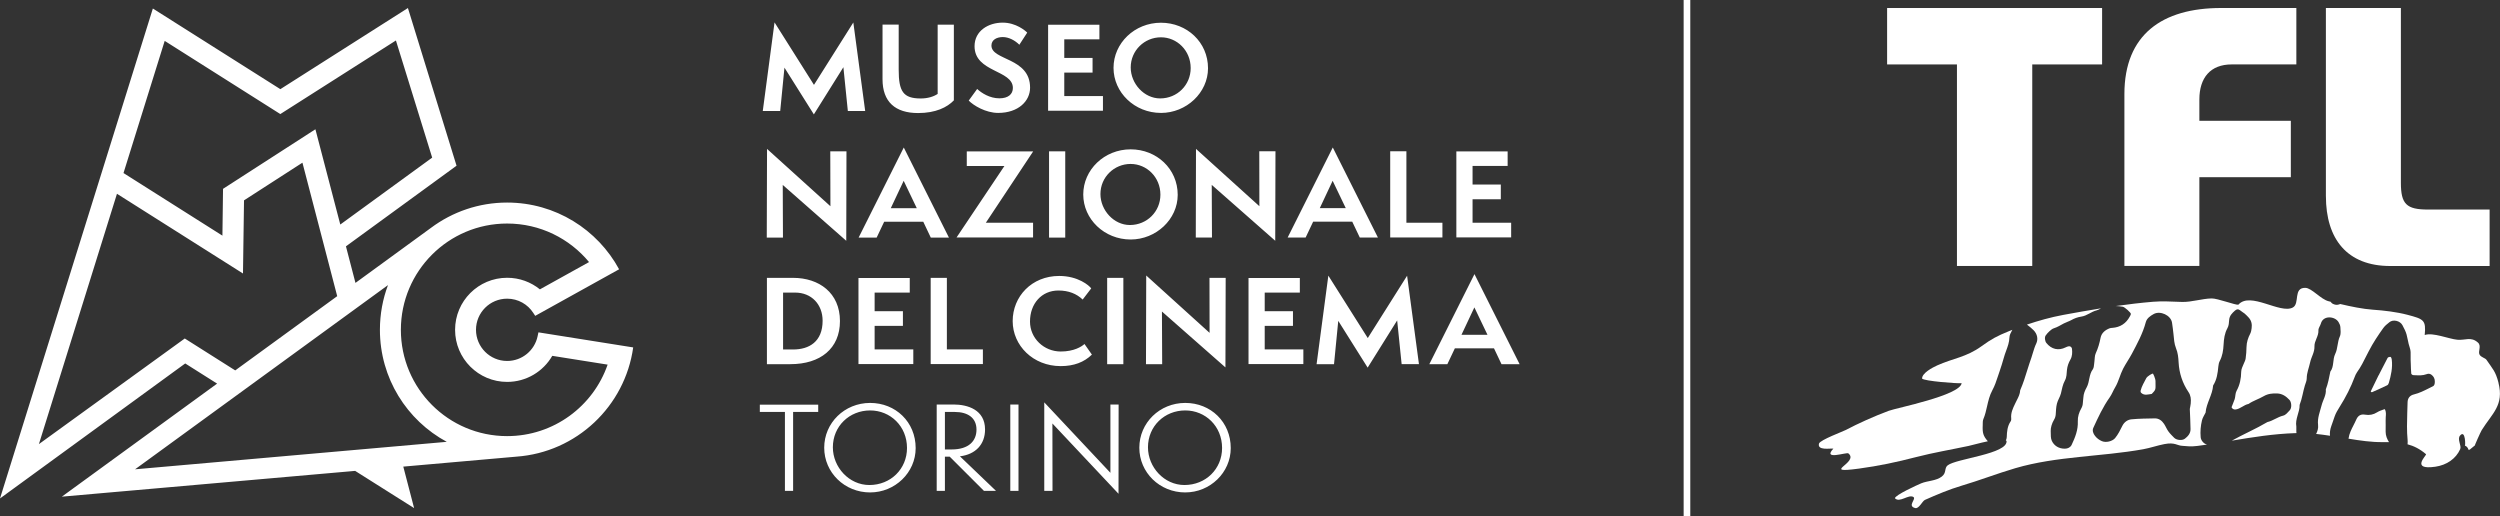 <?xml version="1.0" encoding="UTF-8"?><svg id="a" xmlns="http://www.w3.org/2000/svg" width="155" height="32" viewBox="0 0 155 32"><rect x="0" y="0" width="155" height="32" fill="#333333" stroke="none"/><polygon points="117.001 .497 130.33 .497 130.33 3.995 126 3.995 126 16.49 121.331 16.49 121.331 3.995 117.001 3.995 117.001 .497" style="fill:#fff;"/><path d="m131.713,5.828c0-3.667,2.325-5.332,5.992-5.332h4.669v3.498h-4.009c-1.323,0-2.004.831-2.004,2.175v1.321h5.671v3.498h-5.671v5.5h-4.648V5.828Z" style="fill:#fff;"/><path d="m144.205,12.16V.497h4.65v10.832c0,1.323.34,1.663,1.684,1.663h3.817v3.5h-6.163c-2.667,0-3.987-1.667-3.987-4.332" style="fill:#fff;"/><path d="m147.91,26.764c.002-.139.002-.278.002-.43l-.002-.248c-.004-.071.002-.147.006-.229.013-.15.026-.301-.036-.449-.004-.013-.024-.032-.034-.041-.034.011-.068.024-.103.036-.126.045-.254.09-.363.16-.229.145-.477.194-.742.147-.261-.049-.44.053-.549.303-.051.12-.113.237-.171.353-.13.254-.265.517-.306.81-.002.006-.006.015-.009.021.724.12,1.436.222,2.122.214.135,0,.265-.002.393,0-.12-.188-.209-.4-.209-.65" style="fill:#fff;"/><path d="m122.041,27.65c.216-.045.716-.19,1.205-.291-.286-.329-.342-.511-.316-1.013v-.002c.002-.019,0-.045,0-.073,0-.083,0-.194.041-.293.107-.25.167-.519.226-.78.077-.34.158-.69.333-1.011.147-.267.246-.571.342-.861l.105-.31c.09-.269.182-.547.256-.821.038-.15.094-.297.145-.44.103-.276.197-.536.207-.829.004-.154.083-.299.16-.438.009-.013.015-.026.019-.038-.062.026-.126.049-.19.075-.771.31-1.115.504-1.718.94-.957.692-1.765.746-2.748,1.19-.293.133-.938.47-.94.814.105.16,2.178.314,2.455.291-.115.761-4.032,1.526-4.52,1.71-.904.335-1.942.806-2.658,1.186-.188.1-1.586.615-1.667.844-.12.447.692.288.891.314-.699.752.823.207.93.295.707.571-1.778,1.271.648.945,1.248-.169,2.334-.4,3.562-.718,1.062-.274,2.156-.457,3.231-.686" style="fill:#fff;"/><path d="m148.014,23.881c.041-.019.079-.085.094-.143.13-.449.244-.936.182-1.438-.024-.186-.088-.177-.122-.173-.079.009-.12.03-.143.077-.126.244-.252.487-.378.731l-.173.338-.004-.002-.049.1c-.145.297-.293.596-.436.898.004.009.015.026.024.03.019.015.045.019.053.019.295-.13.633-.28.953-.436" style="fill:#fff;"/><path d="m135.828,24.999c-.013.12-.038.235-.06.359.015.412.041.829.045,1.248.004.259-.154.442-.348.592-.167.128-.509.1-.665-.053-.124-.128-.256-.254-.359-.397-.105-.143-.169-.316-.269-.466-.137-.205-.325-.35-.586-.342-.479.011-.959.011-1.434.058-.239.021-.447.171-.562.397-.135.269-.263.536-.455.769-.167.197-.562.299-.821.186-.165-.071-.31-.179-.421-.323-.115-.145-.184-.333-.107-.5.299-.65.598-1.301,1.015-1.889.137-.194.218-.425.342-.628.216-.363.299-.78.491-1.15.165-.316.374-.611.543-.927.333-.63.677-1.257.863-1.957.062-.237.274-.387.487-.504.41-.229,1.071.079,1.139.534.036.233.064.47.09.707.03.297.043.598.158.88.115.28.145.575.16.876.036.671.239,1.286.615,1.844.141.207.162.444.137.686m19.079-1.278c-.184-.709-.353-.836-.744-1.413-.075-.111-.325-.152-.423-.312-.126-.205.137-.538-.105-.756-.434-.389-.782-.13-1.274-.175-.534-.049-1.526-.474-2.026-.293.088-.927-.056-.987-1.071-1.254-.662-.175-1.46-.269-2.145-.316-.62-.043-1.342-.192-2.024-.353-.107.049-.227.066-.333.036-.071-.019-.147-.051-.197-.1-.024-.026-.047-.051-.071-.079-.036-.009-.075-.017-.111-.026-.5-.122-1.049-.825-1.451-.833-.767-.015-.325.974-.774,1.218-.782.425-2.641-1.015-3.378-.173-.167.036-1.293-.397-1.658-.389-.598.013-1.239.231-1.823.218-.769-.015-1.139-.066-1.81-.011-.767.064-1.539.156-2.308.265.147.006.295.017.44.045.111.019.506.368.496.447-.006.051-.038.105-.066.154-.231.434-.592.669-1.083.707-.056.004-.115.006-.167.026-.28.107-.506.295-.562.586-.066.335-.156.654-.301.966-.068.145-.058.331-.081.5-.015.111-.021.224-.041.335-.011.053-.028.113-.06.158-.248.331-.188.765-.378,1.113-.111.201-.197.406-.207.639-.006.113-.028.227-.032.338-.006.118-.036.222-.094.325-.141.248-.229.519-.218.808.024.528-.165.998-.383,1.46-.075.154-.233.235-.415.237-.376.004-.675-.182-.814-.489-.073-.162-.062-.329-.068-.607-.006-.182.056-.453.207-.703.062-.098.092-.203.103-.318.017-.227.019-.457.075-.675.053-.218.19-.412.246-.628.066-.274.109-.551.248-.806.113-.205.107-.438.128-.66.024-.233.1-.442.214-.641.118-.207.122-.436.098-.658-.017-.132-.124-.186-.227-.16-.056.013-.109.034-.16.06-.451.227-.891.124-1.205-.274-.088-.113-.122-.357-.034-.468.068-.09.139-.179.224-.252.083-.075.177-.156.28-.188.22-.066.408-.19.607-.295.15-.079.318-.126.464-.207.201-.115.408-.188.635-.222.342-.049.603-.301.936-.383.098-.024.188-.075.278-.128-.784.126-1.571.265-2.353.41-.763.143-1.515.353-2.239.598.158.118.293.231.412.348.233.237.297.556.162.833-.086.177-.143.368-.199.551-.032.107-.064.216-.1.323-.09.248-.169.504-.248.752-.128.419-.263.851-.444,1.261-.011.233-.111.427-.209.618-.023.049-.049.098-.073.147l-.03.062c-.145.301-.28.583-.246.915.006.056.004.13-.032.184-.207.301-.235.65-.244.983-.002.077-.026.145-.058.207.015.009.034.015.045.024.092.812-3.107,1.094-3.65,1.517-.224.177-.056.455-.359.692-.353.278-.887.259-1.284.425-.267.111-1.611.727-1.628.923.288.312.85-.265,1.145-.077.199.128-.402.553.109.686.237.064.442-.432.607-.506.718-.318,1.509-.654,2.267-.878,1.077-.316,2.218-.759,3.338-1.088,2.571-.752,5.312-.705,7.93-1.175.444-.081.868-.233,1.308-.318.665-.128.776.094,1.13.109.233.009.487.064.925.004.199-.026.395-.053.592-.083-.205-.049-.378-.256-.395-.457-.032-.355,0-.705.081-1.045.041-.171.147-.321.224-.479.047-.592.425-1.09.468-1.684.231-.359.284-.765.323-1.177.011-.113.034-.237.086-.336.171-.323.22-.667.239-1.021.019-.353.062-.701.239-1.019.088-.158.094-.338.107-.513.021-.261.182-.419.361-.577.113-.096.205-.107.314-.019.09.077.194.133.286.205.088.077.171.162.25.248.169.188.216.412.182.654-.015.113-.032.235-.085.338-.137.263-.227.536-.233.838-.002.235-.021.47-.053.703-.015.113-.073.22-.118.327-.064.165-.156.316-.158.5-.006.415-.081.812-.289,1.186-.081.145-.064.344-.115.511-.051.167-.135.323-.19.491-.009.03.047.096.09.12.045.028.107.036.16.03.297-.041.506-.288.799-.344.291-.203.635-.301.94-.481.265-.156.549-.182.846-.169.316.017.543.177.752.4.13.137.156.498.013.647-.122.128-.235.286-.406.329-.348.083-.628.318-.974.397-.716.423-1.483.75-2.21,1.154,1.295-.216,2.579-.423,3.945-.468.021-.002.045,0,.068-.002-.004-.021-.011-.043-.011-.066v-.336c-.085-.477.214-.887.205-1.348.154-.389.205-.806.325-1.203.043-.147.115-.284.115-.44,0-.348.141-.662.212-.996.071-.333.28-.624.267-.985-.013-.346.265-.628.246-.992-.009-.139.111-.278.152-.425.139-.526.87-.462,1.094-.092.058.094.109.207.115.316.011.188.041.404-.03.566-.162.355-.126.759-.291,1.094-.173.355-.058.774-.301,1.096-.075.372-.143.744-.28,1.098.034.361-.177.658-.261.987-.103.404-.271.789-.22,1.222.026.205-.036.387-.12.556.286.03.573.071.859.113-.021-.188.006-.387.079-.594.024-.068.049-.139.073-.207.047-.13.094-.259.135-.391.071-.207.19-.404.297-.573.406-.643.716-1.259.947-1.88.032-.085.077-.197.145-.291.239-.329.421-.697.598-1.054.041-.079.081-.158.122-.237.271-.532.607-1.028.902-1.442.1-.141.241-.259.389-.372.109-.088.263-.118.423-.083.167.036.31.135.38.267l.021.041c.092.175.188.355.239.547.03.107.051.216.073.323.034.165.068.333.126.496.06.165.056.35.051.53,0,.075-.002.15,0,.222.004.088.006.175.011.263.004.192.011.393.028.586.002.026.075.088.111.09.038.002.079.004.118.006.239.011.481.026.707-.06.098-.036.207-.056.323.036.132.103.199.235.201.395v.015c0,.105,0,.244-.124.303-.083.043-.169.083-.252.126-.289.145-.588.297-.919.376-.252.06-.391.233-.393.496-.004.205-.011.406-.019.611-.017.566-.036,1.154.021,1.729.009.075.002.152-.002.227-.002.009-.002.019-.004.028.389.103.767.288,1.147.615.064.053-1,1.002.581.776.701-.103,1.271-.489,1.539-1.092.094-.214-.205-.609-.009-.84.34-.397.338.641.299.624.391.16.002.517.622-.015-.034.03.353-.838.423-.949.65-1.041,1.393-1.536,1.034-2.94" style="fill:#fff;"/><path d="m133.642,23.654c-.004-.058-.006-.118-.026-.171-.034-.107-.071-.216-.126-.312-.028-.049-.359.16-.419.271-.132.254-.284.5-.353.78-.011.041.006.109.036.135.199.186.43.094.654.066.068-.085.169-.158.207-.259.041-.1.024-.224.028-.259,0-.139.002-.197-.002-.252" style="fill:#fff;"/><path d="m91.411,19.059l-.799,1.697h1.611l-.812-1.697Zm1.682,3.52l-.466-.983h-2.425l-.466.983h-1.118l2.799-5.584,2.799,5.584h-1.124Zm-6.191,0l-.278-2.714-1.829,2.928-1.823-2.9-.263,2.686h-1.081l.729-5.49,2.445,3.87,2.438-3.864.735,5.483h-1.073Zm-9.494-.006v-5.336h3.182v.904h-2.178v1.152h1.752v.912h-1.752v1.457h2.396v.91h-3.4Zm-5.368-3.259l.015,3.265h-1.004l.015-5.498,3.928,3.556-.006-3.408h1.004l-.015,5.55-3.936-3.464Zm-3.396-2.086h1.004v5.351h-1.004v-5.351Zm-.945,4.757c-.487.474-1.118.714-1.936.714-1.712,0-2.977-1.278-2.977-2.791,0-1.519,1.173-2.799,2.885-2.799,1.173,0,1.859.594,1.985.771l-.53.692c-.38-.361-.87-.56-1.507-.56-1.039,0-1.759.814-1.759,1.925,0,1.039.863,1.857,1.908,1.857.818,0,1.293-.303,1.47-.466l.459.656Zm5.787,3.462c-1.286,0-2.312.977-2.312,2.284,0,1.235,1.004,2.34,2.261,2.34,1.323,0,2.334-.996,2.334-2.297,0-1.351-1.032-2.327-2.282-2.327m0,5.084c-1.59,0-2.849-1.237-2.849-2.772,0-1.541,1.259-2.778,2.849-2.778,1.577,0,2.819,1.182,2.819,2.799,0,1.526-1.284,2.75-2.819,2.75m-8.238-4.276l.006,4.178h-.511v-5.486l4.101,4.368v-4.235h.509l-.006,5.535-4.099-4.359Zm-2.611-1.175h.509v5.353h-.509v-5.353Zm-3.637,2.787c1.068,0,1.541-.53,1.541-1.231,0-.735-.543-1.094-1.351-1.094h-.607v2.325h.417Zm2.002,2.566l-2.122-2.12h-.297v2.12h-.509v-5.353h1.045c.863,0,1.953.318,1.953,1.549,0,.925-.588,1.547-1.558,1.663l2.235,2.141h-.748Zm-7.054-4.985c-1.286,0-2.312.977-2.312,2.284,0,1.235,1.004,2.34,2.263,2.34,1.323,0,2.334-.996,2.334-2.297,0-1.351-1.032-2.327-2.284-2.327m0,5.084c-1.59,0-2.849-1.237-2.849-2.772,0-1.541,1.259-2.778,2.849-2.778,1.577,0,2.821,1.182,2.821,2.799,0,1.526-1.286,2.75-2.821,2.75m-5.285-.098v-4.891h-1.556v-.453h3.62v.453h-1.556v4.891h-.509Zm9.037-7.86v-5.344h1.004v4.434h2.233v.91h-3.237Zm-4.477,0v-5.336h3.18v.904h-2.178v1.152h1.754v.912h-1.754v1.457h2.398v.91h-3.4Zm-4.052-.904c.989,0,1.829-.481,1.829-1.782,0-1.017-.692-1.746-1.703-1.746h-.748v3.528h.622Zm-1.624.91v-5.351h1.624c1.605,0,2.904.927,2.904,2.68,0,1.703-1.214,2.671-3.073,2.671h-1.455Zm42.745-7.857v-5.336h3.18v.904h-2.175v1.152h1.752v.912h-1.752v1.455h2.393v.912h-3.398Zm-4.101,0v-5.342h1.004v4.43h2.233v.912h-3.237Zm-3.569-3.513l-.797,1.697h1.611l-.814-1.697Zm1.684,3.52l-.468-.983h-2.425l-.466.983h-1.115l2.799-5.584,2.799,5.584h-1.124Zm-9.18-3.265l.015,3.265h-1.004l.013-5.498,3.93,3.554-.006-3.404h1.004l-.015,5.547-3.936-3.464Zm-5.026-1.299c-1.026,0-1.874.818-1.874,1.866,0,1.002.827,1.921,1.825,1.921,1.06,0,1.893-.833,1.893-1.88,0-1.088-.848-1.906-1.844-1.906m0,4.684c-1.635,0-2.94-1.265-2.94-2.791,0-1.534,1.306-2.799,2.94-2.799,1.611,0,2.917,1.21,2.917,2.821,0,1.517-1.342,2.769-2.917,2.769m-5.06-5.468h1.004v5.351h-1.004v-5.351Zm-5.735,5.342l2.968-4.432h-2.334v-.904h4.116l-2.934,4.423h2.928v.912h-4.744Zm-3.278-3.513l-.799,1.697h1.611l-.812-1.697Zm1.68,3.52l-.466-.983h-2.423l-.466.983h-1.118l2.799-5.584,2.799,5.584h-1.126Zm-9.178-3.265l.013,3.265h-1.004l.017-5.498,3.93,3.554-.009-3.404h1.004l-.013,5.547-3.938-3.464Zm23.448-9.152c-1.024,0-1.874.821-1.874,1.868,0,1.002.829,1.921,1.825,1.921,1.06,0,1.893-.833,1.893-1.881,0-1.088-.846-1.908-1.844-1.908m0,4.688c-1.633,0-2.94-1.267-2.94-2.793,0-1.534,1.308-2.799,2.94-2.799,1.611,0,2.919,1.207,2.919,2.821,0,1.519-1.342,2.772-2.919,2.772m-6.996-.13V1.532h3.18v.906h-2.178v1.152h1.754v.91h-1.754v1.457h2.398v.91h-3.4Zm-4.398-1.357c.276.256.778.581,1.378.581.545,0,.836-.256.836-.643,0-1.13-2.376-.955-2.376-2.588,0-.953.855-1.462,1.746-1.462.827,0,1.415.509,1.519.62l-.487.752c-.276-.278-.665-.477-1.026-.477-.359,0-.705.158-.705.526,0,.938,2.396.727,2.396,2.613,0,.829-.729,1.564-1.979,1.564-.771,0-1.534-.462-1.825-.765l.524-.722Zm-2.449-3.985h1.004v4.693c-.417.432-1.124.786-2.218.786-1.415,0-2.205-.692-2.205-2.101V1.526h1.002v2.799c0,1.342.276,1.78,1.365,1.78.432,0,.793-.111,1.051-.282V1.526Zm-5.569,5.351l-.276-2.714-1.831,2.925-1.823-2.898-.263,2.686h-1.081l.729-5.492,2.445,3.874,2.44-3.868.735,5.486h-1.075Zm-21.124,20.158c-3.639,0-6.588-2.949-6.588-6.59,0-3.639,2.949-6.59,6.588-6.59,2.045,0,3.87.93,5.079,2.389l-3.047,1.692c-.553-.449-1.261-.718-2.032-.718-1.782,0-3.227,1.445-3.227,3.227,0,1.784,1.445,3.229,3.227,3.229,1.197,0,2.242-.65,2.799-1.616l3.432.545c-.893,2.581-3.346,4.432-6.231,4.432m-23.068,2.058l15.681-11.42c-.323.861-.5,1.797-.5,2.772,0,3.002,1.675,5.614,4.144,6.945l-19.324,1.703Zm3.081-8.11l-9.043,6.548,4.84-15.521,7.813,4.943.064-4.535,3.622-2.336,2.156,8.276-6.323,4.603-3.128-1.979Zm-1.244-18.452l7.169,4.537,7.167-4.562,2.248,7.263-5.697,4.148-1.543-5.906-5.727,3.693-.038,2.902-6.133-3.881,2.554-8.193Zm23.171,18.076s-.034.16-.051.239c-.184.874-.959,1.53-1.889,1.53-1.064,0-1.93-.865-1.93-1.932s.865-1.93,1.93-1.93c.682,0,1.28.35,1.622.883.038.06.12.182.12.182l5.201-2.887c-1.336-2.462-3.943-4.137-6.943-4.137-1.765,0-3.396.583-4.712,1.562l-4.691,3.419-.59-2.267,6.857-4.998L25.291.498l-7.909,5.03L9.477.528,0,30.904l11.484-8.37,1.977,1.25-9.627,7.009,18.185-1.598,3.656,2.308-.671-2.573,7.018-.618c3.723-.269,6.727-3.122,7.236-6.772l-5.874-.934Z" style="fill:#fff;"/><rect x="104.386" width=".412" height="32" style="fill:#fff;"/></svg>